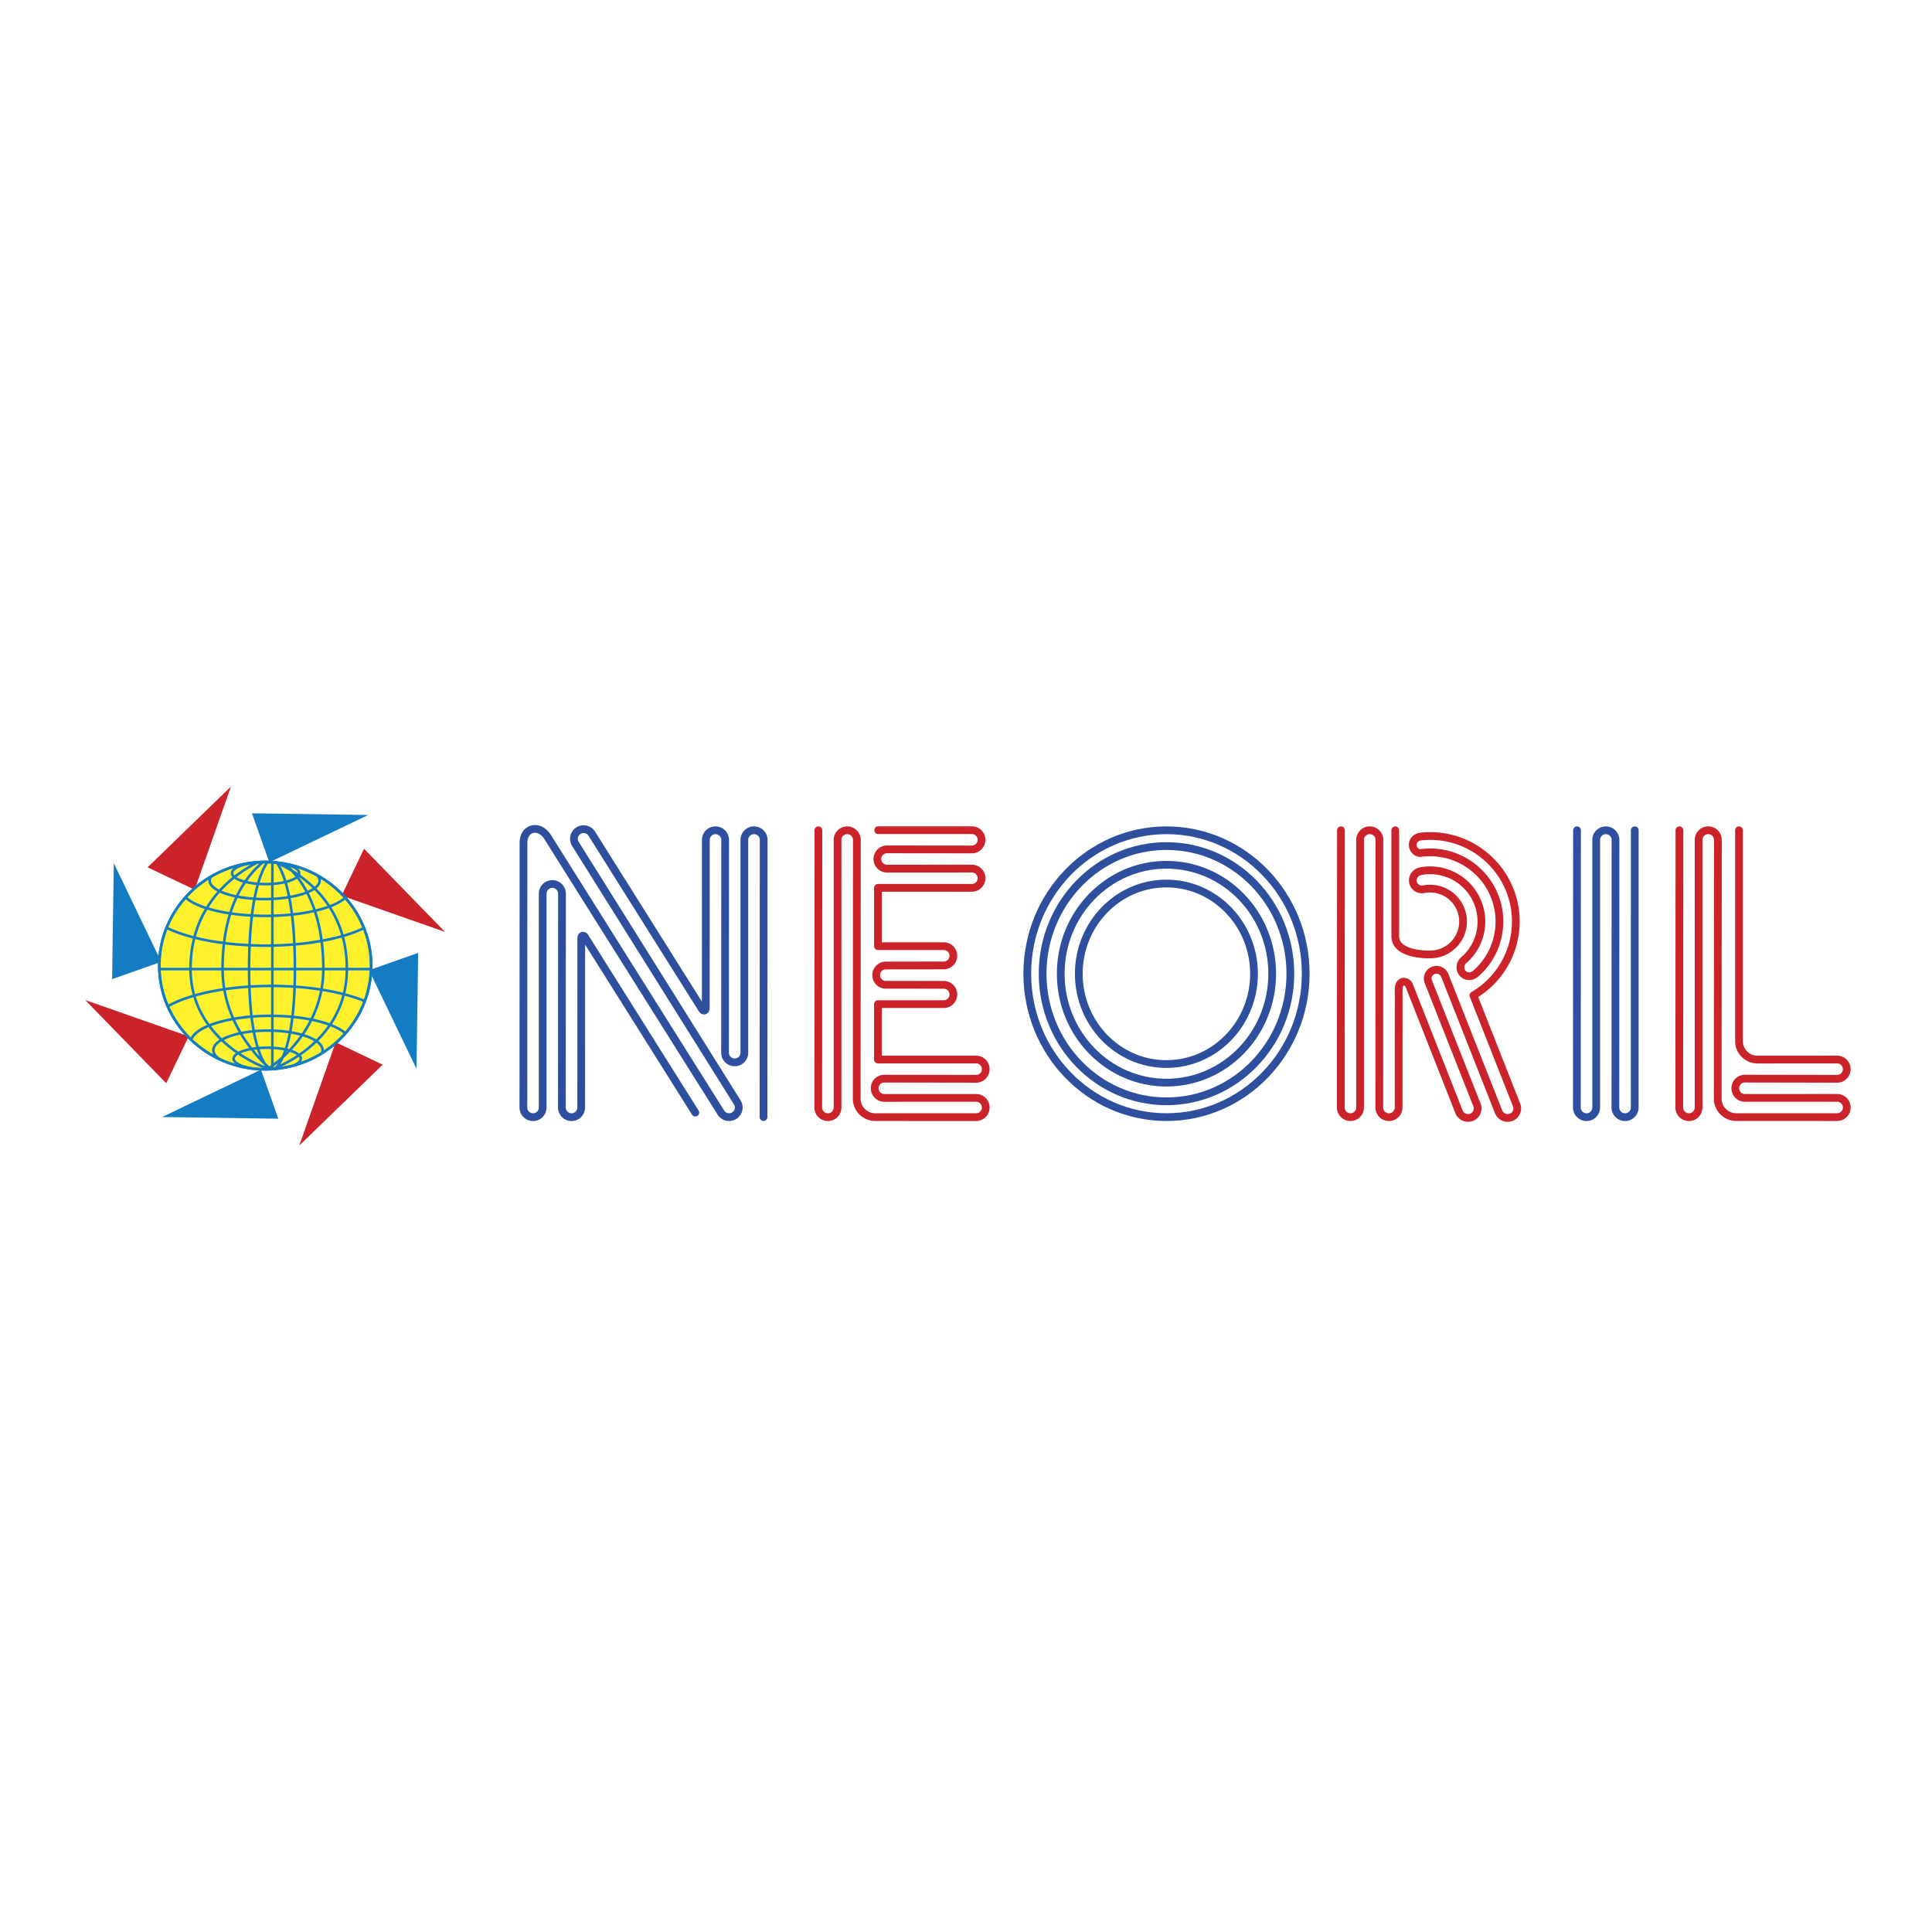 <svg xmlns="http://www.w3.org/2000/svg" width="2500" height="2500" viewBox="0 0 192.756 192.756"><path fill-rule="evenodd" clip-rule="evenodd" fill="#fff" d="M0 0h192.756v192.756H0V0z"/><path fill-rule="evenodd" clip-rule="evenodd" fill="#147cc2" d="M26.871 86.034l-1.731-4.89 11.597.166-9.866 4.724zM36.82 96.795l4.902-1.728-.167 11.572-4.735-9.844zM26.036 106.723l1.731 4.89-11.597-.168 9.866-4.722zM16.086 95.961l-4.9 1.728.167-11.572 4.733 9.844z"/><path fill-rule="evenodd" clip-rule="evenodd" fill="#cc2229" d="M34.079 89.358l2.242-4.679 8.082 8.3-10.324-3.621zM33.489 103.986l4.69 2.237-8.319 8.064 3.629-10.301zM18.828 103.398l-2.242 4.68-8.082-8.301 10.324 3.621zM19.418 88.769l-4.69-2.236 8.319-8.065-3.629 10.301z"/><path d="M139.545 98.744l-.004 11.754a.964.964 0 0 1-1.928-.004l.01-26.695a.961.961 0 0 0-.963-.961.96.96 0 0 0-.963.958v26.703a.96.96 0 0 1-.963.957.962.962 0 0 1-.963-.961l.016-27.657" fill="none" stroke="#cc2229" stroke-width=".773" stroke-linecap="round" stroke-linejoin="round" stroke-miterlimit="2.613"/><path d="M163.1 82.837l-.004 27.661a.964.964 0 1 1-1.928-.004l.01-26.695c0-.531-.432-.961-.963-.961s-.963.427-.963.958v26.703a.964.964 0 0 1-1.928-.004l.016-27.657" fill="none" stroke="#2d4f9e" stroke-width=".773" stroke-linecap="round" stroke-linejoin="round" stroke-miterlimit="2.613"/><path d="M87.626 82.828h9.341a.96.96 0 1 1-.004 1.922l-8.463-.009a.963.963 0 0 0-.964.961c0 .531.428.961.959.961l8.472-.004a.96.96 0 1 1-.004 1.922h-9.37V94.4h6.567c.532 0 .959.43.959.961s-.432.961-.963.961l-5.828.007a.963.963 0 0 0-.004 1.923l5.835.006a.96.96 0 0 1 .959.963.964.964 0 0 1-.963.961h-6.563v5.529h9.795c.533 0 .961.43.961.961s-.432.961-.965.961l-9.196-.016a.962.962 0 0 0-.004 1.922l9.204-.004c.533 0 .961.43.961.961s-.432.961-.965.961l-10.059-.002c-1.02 0-1.85-.824-1.85-1.842l.016-25.814a.963.963 0 0 0-.964-.961.96.96 0 0 0-.963.958v26.703a.963.963 0 0 1-1.926-.004l.016-27.657m85.906-.001l-.018 27.657a.964.964 0 0 0 1.928.004V83.795a.963.963 0 0 1 1.926.003l-.016 25.814c0 1.018.83 1.842 1.852 1.842l10.059.002c.531 0 .963-.43.963-.961s-.428-.961-.959-.961l-9.205.004c-.531 0-.959-.43-.959-.961s.432-.961.963-.961l9.197.016c.531 0 .963-.43.963-.961s-.428-.961-.959-.961l-7.945.006c-1.02 0-1.85-.824-1.85-1.842V82.837" fill="none" stroke="#cc2229" stroke-width=".773" stroke-linecap="round" stroke-linejoin="round" stroke-miterlimit="2.613"/><path d="M102.492 97.146c0-7.903 6.219-14.309 13.889-14.309s13.889 6.406 13.889 14.309c0 7.902-6.219 14.309-13.889 14.309s-13.889-6.406-13.889-14.309z" fill="none" stroke="#2d4f9e" stroke-width=".773" stroke-linecap="round" stroke-linejoin="round" stroke-miterlimit="2.613"/><path d="M104.023 97.146c0-7.033 5.531-12.733 12.357-12.733s12.359 5.7 12.359 12.733c0 7.031-5.533 12.732-12.359 12.732s-12.357-5.7-12.357-12.732zm1.807.002c0-6.003 4.723-10.869 10.549-10.869s10.549 4.866 10.549 10.869c0 6.002-4.723 10.867-10.549 10.867s-10.549-4.865-10.549-10.867zm1.801.006c0-4.973 3.912-9.005 8.74-9.005s8.742 4.032 8.742 9.005c0 4.975-3.914 9.006-8.742 9.006s-8.74-4.031-8.74-9.006z" fill="none" stroke="#2d4f9e" stroke-width=".773" stroke-miterlimit="2.613"/><path d="M139.545 98.74c0-1.072.848-.877 1.033-.469l4.984 12.65a.973.973 0 0 0 1.25.553.946.946 0 0 0 .543-1.238l-4.848-12.283a.867.867 0 0 1 .494-1.135.893.893 0 0 1 1.148.506l5.365 13.598a.973.973 0 0 0 1.25.553.947.947 0 0 0 .543-1.238l-4.305-10.928a8.527 8.527 0 0 0 4.23-7.366c0-4.713-3.828-8.534-8.553-8.534-.309 0-.611.016-.91.048-.449.047-.824.383-.822.833 0 .45.373.852.824.811.297-.04.6-.06.908-.06 3.82 0 6.918 3.09 6.918 6.902a6.88 6.88 0 0 1-2.412 5.237l-.127.078a.877.877 0 0 1-1.217-.27c-.266-.406-.117-.974.252-1.238a5.087 5.087 0 0 0 1.707-3.808 5.116 5.116 0 0 0-6.076-5.021l-.061.021a.923.923 0 0 0-.684 1.1.9.9 0 0 0 1.092.667l.137-.017a3.288 3.288 0 0 1 3.762 3.25 3.288 3.288 0 0 1-3.291 3.283s-3.473.119-3.473-1.814V82.837" fill="none" stroke="#cc2229" stroke-width=".773" stroke-linecap="round" stroke-linejoin="round" stroke-miterlimit="2.613"/><path d="M69.37 111.004L58.345 93.467c-.082-.141-.354-.197-.354.167l-.005 16.864a.963.963 0 0 1-1.926-.004l.01-21.332a.963.963 0 0 0-.964-.961.958.958 0 0 0-.963.957v21.34a.963.963 0 0 1-1.926-.004l.012-26.407c0-.885.533-1.386 1.148-1.386.827 0 1.299.87 1.299.87l17.248 27.433a.966.966 0 0 0 1.327.307.958.958 0 0 0 .309-1.322L57.407 84.193a.956.956 0 0 1 .309-1.321.963.963 0 0 1 1.327.306l11.021 17.537c.082.141.354.197.354-.166l.004-16.754c0-.531.431-.958.963-.958s.963.43.963.961l-.009 21.229a.963.963 0 0 0 1.926.004V83.794a.96.96 0 0 1 .963-.958c.532 0 .963.43.963.961l-.016 27.655" fill="none" stroke="#2d4f9e" stroke-width=".773" stroke-linecap="round" stroke-linejoin="round" stroke-miterlimit="2.613"/><path d="M15.892 96.341c0-5.713 4.732-10.344 10.569-10.344S37.03 90.628 37.03 96.341c0 5.712-4.732 10.345-10.569 10.345s-10.569-4.633-10.569-10.345z" fill-rule="evenodd" clip-rule="evenodd" fill="#fff22d" stroke="#147cc2" stroke-width=".258" stroke-linecap="round" stroke-linejoin="round" stroke-miterlimit="2.613"/><path d="M23.313 105.625c0-.605 1.499-1.096 3.347-1.096s3.348.49 3.348 1.096c0 .266-.288.508-.768.697m-4.022.291c-1.126-.176-1.904-.553-1.904-.988m-2.025-.85c0-1.078 2.438-1.953 5.446-1.953s5.446.875 5.446 1.953a.759.759 0 0 1-.067.307m-10.217.59c-.389-.268-.608-.572-.608-.896m-2.214-1.038c.434-1.344 3.812-2.389 7.915-2.389 3.427 0 6.349.729 7.472 1.752m-17.723-2.699c2.103-1.219 5.955-2.035 10.359-2.035 3.743 0 7.087.59 9.297 1.514m-20.496-3.193h21.125m-13.871-9.577c0 .605 1.499 1.095 3.348 1.095 1.849 0 3.347-.49 3.347-1.095s-1.499-1.095-3.347-1.095c-1.849 0-3.348.489-3.348 1.095m-2.233.745a.72.72 0 0 1 .131-.403m4.515-1.419a16.385 16.385 0 0 1 2.036.023m4.066 1.28c.144.165.221.339.221.52 0 1.018-2.456 1.844-5.485 1.844s-5.484-.826-5.484-1.844m4.68-1.826a26.716 26.716 0 0 1 1.679-.004m7.169 3.538c-1.13 1.054-4.261 1.812-7.947 1.812-3.733 0-6.896-.778-7.989-1.854m7.155-3.498a32.904 32.904 0 0 1 1.547-.003m9.103 6.574c-2.186 1.058-5.768 1.748-9.815 1.748-4.09 0-7.703-.704-9.882-1.781m10.555-6.543v20.64m-.487-20.661c-.681.976-1.836 3.661-1.836 10.655 0 7.578 1.449 9.537 2.042 10.021m-.623-20.676c-1.401 1.1-4.065 4.059-4.065 10.656 0 5.701 3.976 9.316 4.814 10.016m-1.3-20.649c-2.331 1.174-6.709 4.23-6.709 10.632 0 6.695 6.288 9.449 7.826 10.023m.792-20.617c.686 1.023 1.795 3.739 1.795 10.595 0 7.414-1.386 9.449-2.002 9.986m.983-20.47c1.441 1.222 3.854 4.205 3.854 10.483 0 6.045-4.602 9.389-5.573 10.027m.859-20.631c2.205.966 7.063 3.859 7.063 10.604 0 6.398-5.333 9.174-7.378 10.004" fill="none" stroke="#147cc2" stroke-width=".258" stroke-miterlimit="2.613"/><path d="M15.892 96.341c0-5.713 4.732-10.344 10.569-10.344S37.03 90.628 37.03 96.341c0 5.712-4.732 10.345-10.569 10.345s-10.569-4.633-10.569-10.345z" fill="none" stroke="#147cc2" stroke-width=".258" stroke-linecap="round" stroke-linejoin="round" stroke-miterlimit="2.613"/></svg>